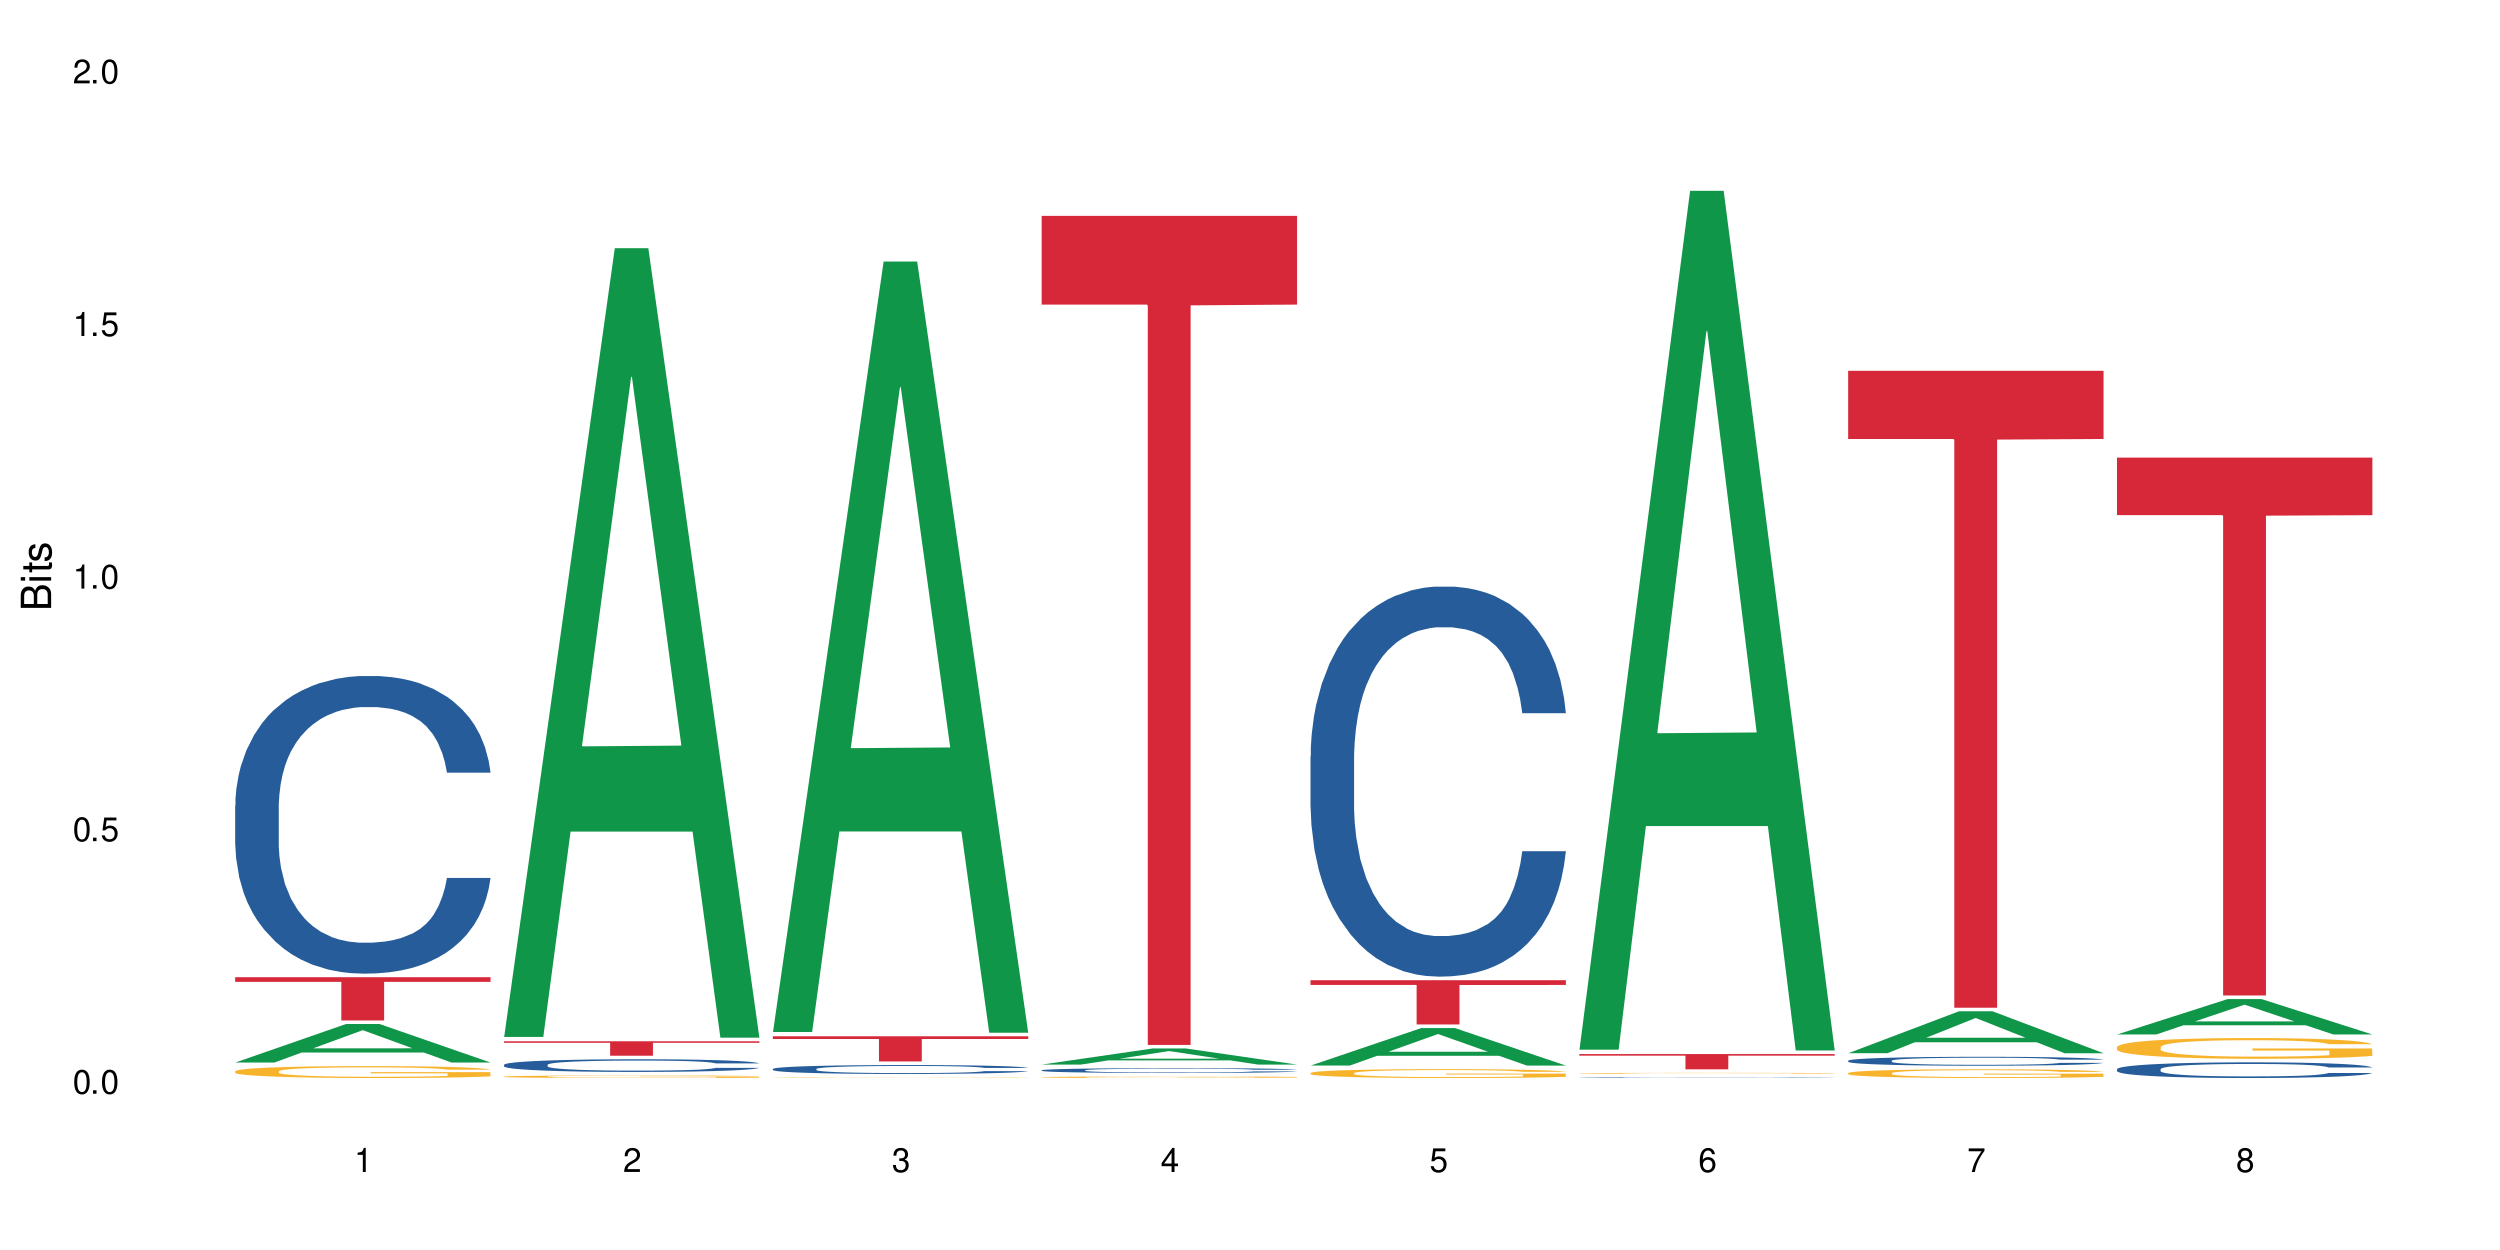<?xml version="1.0" encoding="UTF-8"?>
<svg xmlns="http://www.w3.org/2000/svg" xmlns:xlink="http://www.w3.org/1999/xlink" width="720" height="360" viewBox="0 0 720 360">
<defs>
<g>
<g id="glyph-0-0">
</g>
<g id="glyph-0-1">
<path d="M 2.641 -6.938 C 2 -6.938 1.422 -6.656 1.078 -6.172 C 0.641 -5.562 0.406 -4.641 0.406 -3.359 C 0.406 -1.016 1.188 0.219 2.641 0.219 C 4.078 0.219 4.859 -1.016 4.859 -3.297 C 4.859 -4.641 4.656 -5.547 4.203 -6.172 C 3.844 -6.656 3.281 -6.938 2.641 -6.938 Z M 2.641 -6.188 C 3.547 -6.188 4 -5.25 4 -3.375 C 4 -1.406 3.562 -0.484 2.625 -0.484 C 1.734 -0.484 1.281 -1.438 1.281 -3.344 C 1.281 -5.25 1.734 -6.188 2.641 -6.188 Z M 2.641 -6.188 "/>
</g>
<g id="glyph-0-2">
<path d="M 1.828 -1 L 0.828 -1 L 0.828 0 L 1.828 0 Z M 1.828 -1 "/>
</g>
<g id="glyph-0-3">
<path d="M 4.562 -6.797 L 1.062 -6.797 L 0.547 -3.094 L 1.328 -3.094 C 1.719 -3.562 2.047 -3.734 2.578 -3.734 C 3.484 -3.734 4.062 -3.109 4.062 -2.094 C 4.062 -1.125 3.484 -0.531 2.578 -0.531 C 1.828 -0.531 1.375 -0.906 1.188 -1.672 L 0.328 -1.672 C 0.453 -1.109 0.547 -0.844 0.75 -0.594 C 1.125 -0.078 1.828 0.219 2.594 0.219 C 3.969 0.219 4.922 -0.781 4.922 -2.219 C 4.922 -3.562 4.031 -4.484 2.719 -4.484 C 2.25 -4.484 1.859 -4.359 1.469 -4.062 L 1.734 -5.969 L 4.562 -5.969 Z M 4.562 -6.797 "/>
</g>
<g id="glyph-0-4">
<path d="M 2.484 -4.938 L 2.484 0 L 3.328 0 L 3.328 -6.938 L 2.766 -6.938 C 2.469 -5.875 2.281 -5.734 0.984 -5.562 L 0.984 -4.938 Z M 2.484 -4.938 "/>
</g>
<g id="glyph-0-5">
<path d="M 4.859 -0.828 L 1.281 -0.828 C 1.359 -1.406 1.672 -1.781 2.5 -2.281 L 3.469 -2.828 C 4.406 -3.344 4.906 -4.062 4.906 -4.906 C 4.906 -5.484 4.672 -6.031 4.266 -6.406 C 3.859 -6.766 3.375 -6.938 2.719 -6.938 C 1.859 -6.938 1.219 -6.625 0.844 -6.031 C 0.609 -5.672 0.5 -5.234 0.484 -4.531 L 1.328 -4.531 C 1.359 -5.016 1.406 -5.281 1.531 -5.516 C 1.75 -5.938 2.188 -6.203 2.703 -6.203 C 3.469 -6.203 4.031 -5.641 4.031 -4.891 C 4.031 -4.344 3.719 -3.859 3.125 -3.516 L 2.234 -3 C 0.812 -2.172 0.406 -1.531 0.328 -0.016 L 4.859 -0.016 Z M 4.859 -0.828 "/>
</g>
<g id="glyph-0-6">
<path d="M 2.125 -3.188 L 2.578 -3.188 C 3.5 -3.188 3.984 -2.766 3.984 -1.922 C 3.984 -1.062 3.469 -0.531 2.594 -0.531 C 1.656 -0.531 1.203 -1 1.156 -2.016 L 0.312 -2.016 C 0.344 -1.453 0.438 -1.094 0.609 -0.781 C 0.953 -0.109 1.625 0.219 2.547 0.219 C 3.953 0.219 4.859 -0.625 4.859 -1.938 C 4.859 -2.828 4.516 -3.297 3.703 -3.594 C 4.344 -3.844 4.656 -4.328 4.656 -5.031 C 4.656 -6.219 3.875 -6.938 2.578 -6.938 C 1.203 -6.938 0.484 -6.172 0.453 -4.703 L 1.297 -4.703 C 1.312 -5.125 1.344 -5.359 1.453 -5.578 C 1.641 -5.969 2.062 -6.203 2.594 -6.203 C 3.344 -6.203 3.797 -5.75 3.797 -5 C 3.797 -4.516 3.609 -4.219 3.25 -4.047 C 3.016 -3.953 2.703 -3.922 2.125 -3.906 Z M 2.125 -3.188 "/>
</g>
<g id="glyph-0-7">
<path d="M 3.141 -1.672 L 3.141 0 L 3.984 0 L 3.984 -1.672 L 4.984 -1.672 L 4.984 -2.438 L 3.984 -2.438 L 3.984 -6.938 L 3.359 -6.938 L 0.266 -2.578 L 0.266 -1.672 Z M 3.141 -2.438 L 1 -2.438 L 3.141 -5.5 Z M 3.141 -2.438 "/>
</g>
<g id="glyph-0-8">
<path d="M 4.781 -5.125 C 4.609 -6.266 3.891 -6.938 2.844 -6.938 C 2.094 -6.938 1.422 -6.578 1.031 -5.953 C 0.594 -5.266 0.406 -4.422 0.406 -3.172 C 0.406 -2 0.578 -1.25 0.984 -0.641 C 1.359 -0.078 1.953 0.219 2.703 0.219 C 3.984 0.219 4.922 -0.75 4.922 -2.094 C 4.922 -3.375 4.062 -4.281 2.844 -4.281 C 2.172 -4.281 1.641 -4.031 1.281 -3.516 C 1.281 -5.234 1.828 -6.188 2.797 -6.188 C 3.391 -6.188 3.797 -5.797 3.938 -5.125 Z M 2.734 -3.531 C 3.547 -3.531 4.062 -2.953 4.062 -2.031 C 4.062 -1.156 3.484 -0.531 2.703 -0.531 C 1.922 -0.531 1.328 -1.188 1.328 -2.078 C 1.328 -2.938 1.906 -3.531 2.734 -3.531 Z M 2.734 -3.531 "/>
</g>
<g id="glyph-0-9">
<path d="M 4.984 -6.797 L 0.438 -6.797 L 0.438 -5.969 L 4.109 -5.969 C 2.5 -3.656 1.828 -2.234 1.328 0 L 2.219 0 C 2.594 -2.172 3.453 -4.047 4.984 -6.094 Z M 4.984 -6.797 "/>
</g>
<g id="glyph-0-10">
<path d="M 3.75 -3.656 C 4.469 -4.094 4.688 -4.438 4.688 -5.078 C 4.688 -6.172 3.844 -6.938 2.641 -6.938 C 1.438 -6.938 0.594 -6.172 0.594 -5.094 C 0.594 -4.438 0.812 -4.094 1.516 -3.656 C 0.734 -3.266 0.359 -2.703 0.359 -1.922 C 0.359 -0.656 1.281 0.219 2.641 0.219 C 3.984 0.219 4.922 -0.656 4.922 -1.922 C 4.922 -2.703 4.531 -3.266 3.75 -3.656 Z M 2.641 -6.188 C 3.359 -6.188 3.812 -5.75 3.812 -5.062 C 3.812 -4.406 3.344 -3.984 2.641 -3.984 C 1.922 -3.984 1.453 -4.406 1.453 -5.078 C 1.453 -5.75 1.922 -6.188 2.641 -6.188 Z M 2.641 -3.266 C 3.484 -3.266 4.062 -2.719 4.062 -1.906 C 4.062 -1.078 3.484 -0.531 2.625 -0.531 C 1.797 -0.531 1.219 -1.094 1.219 -1.906 C 1.219 -2.719 1.781 -3.266 2.641 -3.266 Z M 2.641 -3.266 "/>
</g>
<g id="glyph-1-0">
</g>
<g id="glyph-1-1">
<path d="M 0 -0.953 L 0 -4.891 C 0 -5.719 -0.234 -6.344 -0.734 -6.797 C -1.188 -7.234 -1.812 -7.469 -2.5 -7.469 C -3.547 -7.469 -4.188 -7 -4.625 -5.875 C -4.984 -6.688 -5.625 -7.094 -6.531 -7.094 C -7.172 -7.094 -7.734 -6.859 -8.141 -6.391 C -8.562 -5.922 -8.75 -5.344 -8.75 -4.5 L -8.75 -0.953 Z M -4.984 -2.062 L -7.766 -2.062 L -7.766 -4.219 C -7.766 -4.844 -7.688 -5.203 -7.453 -5.5 C -7.219 -5.812 -6.859 -5.969 -6.375 -5.969 C -5.891 -5.969 -5.531 -5.812 -5.297 -5.5 C -5.062 -5.203 -4.984 -4.844 -4.984 -4.219 Z M -0.984 -2.062 L -4 -2.062 L -4 -4.781 C -4 -5.766 -3.438 -6.359 -2.484 -6.359 C -1.547 -6.359 -0.984 -5.766 -0.984 -4.781 Z M -0.984 -2.062 "/>
</g>
<g id="glyph-1-2">
<path d="M -6.281 -1.797 L -6.281 -0.797 L 0 -0.797 L 0 -1.797 Z M -8.75 -1.797 L -8.75 -0.797 L -7.484 -0.797 L -7.484 -1.797 Z M -8.75 -1.797 "/>
</g>
<g id="glyph-1-3">
<path d="M -6.281 -3.047 L -6.281 -2.016 L -8.016 -2.016 L -8.016 -1.016 L -6.281 -1.016 L -6.281 -0.172 L -5.469 -0.172 L -5.469 -1.016 L -0.719 -1.016 C -0.078 -1.016 0.281 -1.453 0.281 -2.234 C 0.281 -2.5 0.25 -2.719 0.188 -3.047 L -0.641 -3.047 C -0.609 -2.906 -0.594 -2.766 -0.594 -2.562 C -0.594 -2.141 -0.719 -2.016 -1.156 -2.016 L -5.469 -2.016 L -5.469 -3.047 Z M -6.281 -3.047 "/>
</g>
<g id="glyph-1-4">
<path d="M -4.531 -5.25 C -5.766 -5.25 -6.469 -4.422 -6.469 -2.969 C -6.469 -1.516 -5.719 -0.562 -4.547 -0.562 C -3.562 -0.562 -3.094 -1.062 -2.734 -2.562 L -2.516 -3.484 C -2.344 -4.188 -2.094 -4.469 -1.641 -4.469 C -1.047 -4.469 -0.641 -3.875 -0.641 -3 C -0.641 -2.453 -0.797 -2 -1.062 -1.75 C -1.25 -1.594 -1.422 -1.531 -1.875 -1.469 L -1.875 -0.406 C -0.422 -0.453 0.281 -1.266 0.281 -2.922 C 0.281 -4.5 -0.5 -5.516 -1.719 -5.516 C -2.656 -5.516 -3.172 -4.984 -3.469 -3.734 L -3.703 -2.766 C -3.891 -1.953 -4.156 -1.609 -4.594 -1.609 C -5.188 -1.609 -5.547 -2.125 -5.547 -2.938 C -5.547 -3.75 -5.203 -4.172 -4.531 -4.203 Z M -4.531 -5.25 "/>
</g>
</g>
</defs>
<rect x="-72" y="-36" width="864" height="432" fill="rgb(100%, 100%, 100%)" fill-opacity="1"/>
<path fill-rule="nonzero" fill="rgb(6.275%, 58.824%, 28.235%)" fill-opacity="1" d="M 67.73 306.008 L 67.809 305.996 L 99.637 294.918 L 109.301 294.918 L 141.281 306.016 L 130.047 306.016 L 122.031 303.121 L 86.906 303.121 L 79.047 306.008 L 67.73 306.008 L 90.285 301.922 L 118.809 301.91 L 104.586 296.73 L 104.43 296.719 L 104.27 296.75 L 90.207 301.91 L 90.285 301.922 Z M 67.73 306.008 "/>
<path fill-rule="nonzero" fill="rgb(14.51%, 36.078%, 60%)" fill-opacity="1" d="M 67.73 232.004 L 67.82 231.926 L 67.82 230.043 L 68.09 227.066 L 68.719 223.309 L 69.344 220.723 L 70.961 216.102 L 73.203 211.637 L 75.535 208.188 L 77.238 206.152 L 78.766 204.586 L 82.262 201.688 L 84.504 200.199 L 86.926 198.867 L 89.887 197.535 L 92.039 196.75 L 96.883 195.496 L 100.469 194.949 L 103.25 194.715 L 109.262 194.715 L 112.848 195.027 L 115.449 195.418 L 118.32 196.047 L 120.742 196.75 L 124.957 198.473 L 128.727 200.668 L 130.43 201.922 L 133.121 204.352 L 135.184 206.699 L 136.617 208.738 L 138.234 211.637 L 139.668 215.16 L 140.746 219.156 L 141.281 222.523 L 128.727 222.523 L 128.098 219.391 L 127.379 216.961 L 126.035 213.75 L 124.688 211.477 L 122.805 209.207 L 121.102 207.719 L 118.77 206.23 L 116.707 205.289 L 114.555 204.586 L 112.488 204.113 L 108.543 203.645 L 103.969 203.645 L 102.266 203.801 L 98.766 204.43 L 96.883 204.977 L 94.191 206.074 L 92.309 207.09 L 90.066 208.66 L 88.539 209.988 L 86.656 212.027 L 85.312 213.828 L 83.785 216.414 L 82.891 218.371 L 82.082 220.566 L 81.363 223.152 L 80.828 225.891 L 80.469 228.789 L 80.289 231.609 L 80.289 243.754 L 80.469 246.574 L 80.918 249.863 L 82.082 254.641 L 83.785 258.793 L 85.762 262.086 L 87.645 264.434 L 88.719 265.531 L 90.156 266.785 L 92.398 268.352 L 95.629 269.918 L 97.512 270.543 L 100.383 271.172 L 103.34 271.484 L 107.289 271.484 L 110.785 271.172 L 113.117 270.781 L 115.539 270.152 L 118.859 268.82 L 120.922 267.566 L 122.715 266.078 L 124.062 264.59 L 124.957 263.336 L 126.305 260.91 L 127.379 258.246 L 128.188 255.504 L 128.727 252.84 L 141.281 252.84 L 140.746 255.973 L 139.938 259.027 L 139.129 261.301 L 137.875 264.043 L 136.441 266.473 L 134.375 269.211 L 132.672 271.016 L 130.43 272.973 L 128.367 274.461 L 126.125 275.793 L 122.805 277.359 L 120.652 278.145 L 118.32 278.848 L 115.539 279.477 L 112.043 280.023 L 108.273 280.336 L 104.777 280.414 L 101.008 280.258 L 98.227 279.945 L 94.551 279.238 L 89.977 277.828 L 86.656 276.34 L 84.055 274.852 L 81.812 273.285 L 79.301 271.172 L 76.074 267.723 L 74.098 265.062 L 72.754 262.867 L 71.23 259.812 L 70.152 257.07 L 68.898 252.684 L 68 247.121 L 67.73 242.812 Z M 67.73 232.004 "/>
<path fill-rule="nonzero" fill="rgb(96.863%, 70.196%, 16.863%)" fill-opacity="1" d="M 67.73 308.512 L 67.82 308.508 L 67.82 308.445 L 68.18 308.305 L 69.078 308.109 L 70.242 307.949 L 71.5 307.824 L 72.305 307.758 L 73.652 307.664 L 74.816 307.598 L 77.777 307.457 L 81.543 307.324 L 83.609 307.27 L 85.941 307.215 L 89.258 307.156 L 90.785 307.133 L 95.449 307.082 L 100.738 307.051 L 106.57 307.043 L 109.262 307.047 L 112.938 307.059 L 117.961 307.094 L 120.832 307.125 L 123.074 307.156 L 125.406 307.195 L 128.277 307.258 L 130.969 307.332 L 133.121 307.41 L 135.273 307.504 L 137.066 307.602 L 138.594 307.711 L 139.938 307.844 L 140.746 307.953 L 141.281 308.062 L 128.816 308.062 L 128.098 307.953 L 127.289 307.871 L 125.945 307.766 L 124.598 307.691 L 123.254 307.633 L 120.742 307.551 L 118.59 307.5 L 115.898 307.457 L 113.297 307.43 L 110.336 307.41 L 108.543 307.402 L 103.789 307.402 L 99.484 307.426 L 96.973 307.449 L 95.18 307.477 L 92.668 307.523 L 91.141 307.559 L 90.246 307.586 L 87.555 307.68 L 85.762 307.77 L 84.773 307.828 L 83.52 307.922 L 82.621 308.008 L 81.633 308.133 L 81.098 308.227 L 80.379 308.438 L 80.289 309.004 L 80.559 309.121 L 81.098 309.25 L 81.812 309.363 L 82.891 309.48 L 83.965 309.57 L 85.852 309.695 L 87.465 309.773 L 88.719 309.828 L 91.141 309.914 L 92.129 309.941 L 94.461 309.996 L 96.883 310.043 L 99.844 310.078 L 102.086 310.098 L 105.672 310.113 L 110.246 310.113 L 115.629 310.094 L 119.039 310.07 L 121.371 310.043 L 122.895 310.023 L 124.777 309.988 L 126.125 309.957 L 127.379 309.922 L 128.906 309.871 L 128.906 309.121 L 106.75 309.117 L 106.75 308.766 L 141.195 308.766 L 141.281 309.988 L 139.398 310.074 L 137.066 310.152 L 134.824 310.215 L 132.492 310.27 L 129.176 310.328 L 126.484 310.367 L 122.355 310.41 L 118.59 310.438 L 114.645 310.457 L 111.145 310.469 L 107.02 310.469 L 103.34 310.465 L 99.395 310.445 L 96.254 310.422 L 93.383 310.391 L 90.516 310.348 L 86.926 310.281 L 84.594 310.23 L 82.172 310.164 L 79.75 310.086 L 77.598 310 L 76.164 309.934 L 74.727 309.859 L 73.203 309.766 L 71.766 309.66 L 70.691 309.562 L 69.703 309.453 L 68.988 309.352 L 68.27 309.207 L 67.91 309.098 L 67.73 309 Z M 67.73 308.512 "/>
<path fill-rule="nonzero" fill="rgb(83.922%, 15.686%, 22.353%)" fill-opacity="1" d="M 67.73 281.441 L 141.281 281.441 L 141.281 282.773 L 110.629 282.785 L 110.629 293.891 L 98.297 293.891 L 98.297 282.797 L 98.117 282.773 L 67.73 282.773 Z M 67.73 281.441 "/>
<path fill-rule="nonzero" fill="rgb(6.275%, 58.824%, 28.235%)" fill-opacity="1" d="M 145.156 298.637 L 145.234 298.426 L 177.059 71.484 L 186.723 71.484 L 218.707 298.852 L 207.469 298.852 L 199.453 239.5 L 164.328 239.5 L 156.469 298.637 L 145.156 298.637 L 167.707 214.949 L 196.23 214.734 L 182.008 108.633 L 181.852 108.418 L 181.695 109.059 L 167.629 214.734 L 167.707 214.949 Z M 145.156 298.637 "/>
<path fill-rule="nonzero" fill="rgb(14.51%, 36.078%, 60%)" fill-opacity="1" d="M 145.156 306.656 L 145.242 306.652 L 145.242 306.574 L 145.512 306.445 L 146.141 306.285 L 146.77 306.176 L 148.383 305.98 L 150.625 305.789 L 152.957 305.645 L 154.664 305.559 L 156.188 305.488 L 159.684 305.367 L 161.93 305.305 L 164.352 305.246 L 167.309 305.191 L 169.461 305.156 L 174.305 305.105 L 177.895 305.082 L 180.676 305.07 L 186.684 305.07 L 190.273 305.082 L 192.875 305.102 L 195.742 305.129 L 198.164 305.156 L 202.383 305.23 L 206.148 305.324 L 207.852 305.375 L 210.543 305.48 L 212.605 305.582 L 214.043 305.668 L 215.656 305.789 L 217.094 305.941 L 218.168 306.109 L 218.707 306.254 L 206.148 306.254 L 205.52 306.121 L 204.805 306.016 L 203.457 305.879 L 202.113 305.785 L 200.23 305.688 L 198.523 305.625 L 196.191 305.559 L 194.129 305.52 L 191.977 305.488 L 189.914 305.469 L 185.969 305.449 L 181.391 305.449 L 179.688 305.457 L 176.191 305.484 L 174.305 305.508 L 171.613 305.555 L 169.73 305.598 L 167.488 305.664 L 165.965 305.719 L 164.082 305.809 L 162.734 305.883 L 161.211 305.992 L 160.312 306.078 L 159.508 306.168 L 158.789 306.281 L 158.25 306.395 L 157.891 306.52 L 157.711 306.641 L 157.711 307.156 L 157.891 307.277 L 158.34 307.418 L 159.508 307.621 L 161.211 307.797 L 163.184 307.938 L 165.066 308.035 L 166.145 308.082 L 167.578 308.137 L 169.82 308.203 L 173.051 308.27 L 174.934 308.297 L 177.805 308.324 L 180.766 308.336 L 184.711 308.336 L 188.211 308.324 L 190.543 308.305 L 192.965 308.277 L 196.281 308.223 L 198.344 308.168 L 200.141 308.105 L 201.484 308.043 L 202.383 307.988 L 203.727 307.887 L 204.805 307.773 L 205.609 307.656 L 206.148 307.543 L 218.707 307.543 L 218.168 307.676 L 217.359 307.805 L 216.555 307.902 L 215.297 308.02 L 213.863 308.121 L 211.801 308.238 L 210.094 308.316 L 207.852 308.398 L 205.789 308.461 L 203.547 308.52 L 200.23 308.586 L 198.074 308.617 L 195.742 308.648 L 192.965 308.676 L 189.465 308.699 L 185.699 308.711 L 182.199 308.715 L 178.434 308.707 L 175.652 308.695 L 171.973 308.664 L 167.398 308.605 L 164.082 308.543 L 161.48 308.48 L 159.238 308.414 L 156.727 308.324 L 153.496 308.176 L 151.523 308.062 L 150.176 307.969 L 148.652 307.84 L 147.574 307.723 L 146.32 307.535 L 145.422 307.301 L 145.156 307.117 Z M 145.156 306.656 "/>
<path fill-rule="nonzero" fill="rgb(96.863%, 70.196%, 16.863%)" fill-opacity="1" d="M 145.156 310.055 L 145.242 310.055 L 145.242 310.039 L 145.602 310.008 L 146.5 309.969 L 147.664 309.934 L 148.922 309.906 L 149.73 309.895 L 151.074 309.875 L 152.242 309.859 L 155.199 309.828 L 158.969 309.801 L 161.031 309.789 L 163.363 309.777 L 166.684 309.766 L 168.207 309.762 L 172.871 309.75 L 178.164 309.742 L 186.684 309.742 L 190.363 309.746 L 195.387 309.754 L 198.254 309.758 L 200.496 309.766 L 202.828 309.773 L 205.699 309.789 L 208.391 309.805 L 210.543 309.82 L 212.695 309.84 L 214.492 309.859 L 216.016 309.883 L 217.359 309.91 L 218.168 309.934 L 218.707 309.957 L 206.238 309.957 L 205.52 309.934 L 204.715 309.918 L 203.367 309.895 L 202.023 309.879 L 200.676 309.867 L 198.164 309.848 L 196.012 309.84 L 193.32 309.828 L 190.723 309.824 L 187.762 309.82 L 185.969 309.816 L 181.211 309.816 L 176.906 309.824 L 174.395 309.828 L 172.602 309.832 L 170.09 309.844 L 168.566 309.852 L 167.668 309.855 L 164.977 309.879 L 163.184 309.895 L 162.195 309.91 L 160.941 309.93 L 160.043 309.945 L 159.059 309.973 L 158.52 309.992 L 157.801 310.039 L 157.711 310.156 L 157.98 310.184 L 158.52 310.211 L 159.238 310.234 L 160.312 310.262 L 161.391 310.277 L 163.273 310.305 L 164.887 310.324 L 166.145 310.332 L 168.566 310.352 L 169.551 310.359 L 171.883 310.371 L 174.305 310.379 L 177.266 310.387 L 179.508 310.391 L 183.098 310.395 L 187.672 310.395 L 193.055 310.391 L 196.461 310.387 L 198.793 310.379 L 200.32 310.375 L 202.203 310.367 L 203.547 310.359 L 204.805 310.355 L 206.328 310.344 L 206.328 310.184 L 184.172 310.184 L 184.172 310.109 L 218.617 310.109 L 218.707 310.367 L 216.824 310.387 L 214.492 310.402 L 212.25 310.418 L 209.918 310.426 L 206.598 310.441 L 203.906 310.449 L 199.781 310.457 L 196.012 310.465 L 192.066 310.469 L 180.766 310.469 L 176.816 310.465 L 173.68 310.461 L 167.938 310.445 L 164.352 310.43 L 162.016 310.418 L 159.594 310.406 L 157.172 310.387 L 155.02 310.371 L 152.152 310.34 L 150.625 310.32 L 149.191 310.297 L 148.113 310.277 L 147.129 310.254 L 146.41 310.23 L 145.691 310.203 L 145.332 310.18 L 145.156 310.156 Z M 145.156 310.055 "/>
<path fill-rule="nonzero" fill="rgb(83.922%, 15.686%, 22.353%)" fill-opacity="1" d="M 145.156 299.879 L 218.707 299.879 L 218.707 300.324 L 188.051 300.328 L 188.051 304.043 L 175.719 304.043 L 175.719 300.332 L 175.539 300.324 L 145.156 300.324 Z M 145.156 299.879 "/>
<path fill-rule="nonzero" fill="rgb(6.275%, 58.824%, 28.235%)" fill-opacity="1" d="M 222.578 297.219 L 222.656 297.012 L 254.48 75.324 L 264.148 75.324 L 296.129 297.426 L 284.895 297.426 L 276.879 239.453 L 241.75 239.453 L 233.895 297.219 L 222.578 297.219 L 245.129 215.469 L 273.656 215.262 L 259.434 111.613 L 259.273 111.406 L 259.117 112.031 L 245.051 215.262 L 245.129 215.469 Z M 222.578 297.219 "/>
<path fill-rule="nonzero" fill="rgb(14.51%, 36.078%, 60%)" fill-opacity="1" d="M 222.578 307.852 L 222.668 307.852 L 222.668 307.793 L 222.938 307.707 L 223.562 307.594 L 224.191 307.516 L 225.809 307.379 L 228.051 307.242 L 230.383 307.141 L 232.086 307.078 L 233.609 307.031 L 237.109 306.945 L 239.352 306.902 L 241.773 306.859 L 244.734 306.82 L 246.887 306.797 L 251.73 306.762 L 255.316 306.742 L 258.098 306.738 L 264.109 306.738 L 267.695 306.746 L 270.297 306.758 L 273.168 306.777 L 275.59 306.797 L 279.805 306.848 L 283.57 306.914 L 285.277 306.953 L 287.969 307.023 L 290.031 307.094 L 291.465 307.156 L 293.082 307.242 L 294.516 307.348 L 295.59 307.469 L 296.129 307.57 L 283.57 307.57 L 282.945 307.477 L 282.227 307.402 L 280.883 307.309 L 279.535 307.238 L 277.652 307.172 L 275.949 307.125 L 273.617 307.082 L 271.551 307.055 L 269.398 307.031 L 267.336 307.02 L 263.391 307.004 L 258.816 307.004 L 257.109 307.008 L 253.613 307.027 L 251.73 307.043 L 249.039 307.078 L 247.156 307.105 L 244.914 307.152 L 243.387 307.195 L 241.504 307.254 L 240.16 307.309 L 238.633 307.387 L 237.738 307.445 L 236.93 307.512 L 236.211 307.59 L 235.672 307.672 L 235.316 307.758 L 235.137 307.84 L 235.137 308.207 L 235.316 308.289 L 235.762 308.387 L 236.93 308.531 L 238.633 308.656 L 240.605 308.754 L 242.492 308.824 L 243.566 308.859 L 245.004 308.895 L 247.246 308.941 L 250.473 308.988 L 252.355 309.008 L 255.227 309.027 L 258.188 309.035 L 262.133 309.035 L 265.633 309.027 L 267.965 309.016 L 270.387 308.996 L 273.707 308.957 L 275.77 308.918 L 277.562 308.875 L 278.906 308.828 L 279.805 308.793 L 281.148 308.719 L 282.227 308.641 L 283.035 308.559 L 283.57 308.477 L 296.129 308.477 L 295.59 308.57 L 294.785 308.664 L 293.977 308.73 L 292.723 308.812 L 291.285 308.887 L 289.223 308.969 L 287.52 309.023 L 285.277 309.082 L 283.215 309.125 L 280.973 309.164 L 277.652 309.211 L 275.5 309.234 L 273.168 309.258 L 270.387 309.273 L 266.887 309.293 L 263.121 309.301 L 259.621 309.305 L 255.855 309.297 L 253.074 309.289 L 249.398 309.27 L 244.824 309.227 L 241.504 309.18 L 238.902 309.137 L 236.66 309.09 L 234.148 309.027 L 230.918 308.922 L 228.945 308.844 L 227.602 308.777 L 226.074 308.688 L 225 308.605 L 223.742 308.473 L 222.848 308.305 L 222.578 308.176 Z M 222.578 307.852 "/>
<path fill-rule="nonzero" fill="rgb(96.863%, 70.196%, 16.863%)" fill-opacity="1" d="M 222.578 310.391 L 222.668 310.391 L 222.668 310.387 L 223.027 310.383 L 223.922 310.375 L 225.09 310.367 L 226.344 310.363 L 227.152 310.359 L 228.496 310.355 L 229.664 310.352 L 232.625 310.348 L 236.391 310.34 L 238.453 310.34 L 240.785 310.336 L 244.105 310.336 L 245.629 310.332 L 255.586 310.332 L 261.418 310.328 L 264.109 310.328 L 267.785 310.332 L 275.68 310.332 L 277.922 310.336 L 280.254 310.336 L 283.125 310.34 L 285.816 310.34 L 290.121 310.348 L 291.914 310.352 L 293.438 310.355 L 294.785 310.363 L 295.59 310.367 L 296.129 310.371 L 283.66 310.371 L 282.945 310.367 L 282.137 310.363 L 280.793 310.359 L 279.445 310.355 L 278.102 310.355 L 275.59 310.352 L 273.438 310.348 L 270.746 310.348 L 268.145 310.344 L 254.332 310.344 L 251.82 310.348 L 247.512 310.348 L 245.988 310.352 L 245.094 310.352 L 242.402 310.355 L 240.605 310.359 L 239.621 310.363 L 238.363 310.367 L 237.469 310.371 L 236.48 310.375 L 235.941 310.379 L 235.227 310.387 L 235.137 310.41 L 235.406 310.414 L 235.941 310.422 L 236.66 310.426 L 237.738 310.43 L 238.812 310.434 L 240.695 310.438 L 242.312 310.441 L 243.566 310.445 L 245.988 310.449 L 249.309 310.449 L 251.73 310.453 L 256.934 310.453 L 260.52 310.457 L 265.094 310.457 L 270.477 310.453 L 277.742 310.453 L 279.625 310.449 L 282.227 310.449 L 283.75 310.445 L 283.75 310.414 L 261.598 310.414 L 261.598 310.398 L 296.039 310.398 L 296.129 310.449 L 294.246 310.453 L 291.914 310.457 L 289.672 310.461 L 287.34 310.461 L 284.02 310.465 L 281.328 310.465 L 277.203 310.469 L 248.23 310.469 L 245.359 310.465 L 241.773 310.461 L 239.441 310.461 L 234.598 310.453 L 232.445 310.449 L 231.008 310.449 L 229.574 310.445 L 228.051 310.441 L 226.613 310.438 L 225.539 310.434 L 224.551 310.43 L 223.832 310.426 L 223.117 310.418 L 222.758 310.414 L 222.578 310.41 Z M 222.578 310.391 "/>
<path fill-rule="nonzero" fill="rgb(83.922%, 15.686%, 22.353%)" fill-opacity="1" d="M 222.578 298.453 L 296.129 298.453 L 296.129 299.23 L 265.477 299.238 L 265.477 305.711 L 253.141 305.711 L 253.141 299.242 L 252.965 299.23 L 222.578 299.23 Z M 222.578 298.453 "/>
<path fill-rule="nonzero" fill="rgb(6.275%, 58.824%, 28.235%)" fill-opacity="1" d="M 300 306.598 L 300.078 306.594 L 331.906 301.965 L 341.57 301.965 L 373.555 306.602 L 362.316 306.602 L 354.301 305.391 L 319.176 305.391 L 311.316 306.598 L 300 306.598 L 322.555 304.891 L 351.078 304.887 L 336.855 302.723 L 336.699 302.719 L 336.543 302.73 L 322.477 304.887 L 322.555 304.891 Z M 300 306.598 "/>
<path fill-rule="nonzero" fill="rgb(14.51%, 36.078%, 60%)" fill-opacity="1" d="M 300 308.234 L 300.09 308.23 L 300.09 308.199 L 300.359 308.152 L 300.988 308.094 L 301.617 308.051 L 303.23 307.977 L 305.473 307.902 L 307.805 307.848 L 309.508 307.812 L 311.035 307.789 L 314.531 307.742 L 316.773 307.719 L 319.195 307.695 L 322.156 307.676 L 324.309 307.66 L 329.152 307.641 L 332.742 307.633 L 335.52 307.629 L 341.531 307.629 L 345.117 307.633 L 347.719 307.641 L 350.59 307.652 L 353.012 307.66 L 357.227 307.691 L 360.996 307.727 L 362.699 307.746 L 365.391 307.785 L 367.453 307.824 L 368.891 307.855 L 370.504 307.902 L 371.938 307.961 L 373.016 308.023 L 373.555 308.078 L 360.996 308.078 L 360.367 308.027 L 359.648 307.988 L 358.305 307.938 L 356.961 307.902 L 355.074 307.863 L 353.371 307.84 L 351.039 307.816 L 348.977 307.801 L 346.824 307.789 L 344.762 307.781 L 340.812 307.773 L 336.238 307.773 L 334.535 307.777 L 331.035 307.785 L 329.152 307.797 L 326.461 307.812 L 324.578 307.828 L 322.336 307.855 L 320.812 307.875 L 318.926 307.91 L 317.582 307.938 L 316.059 307.98 L 315.16 308.012 L 314.352 308.047 L 313.637 308.09 L 313.098 308.133 L 312.738 308.18 L 312.559 308.227 L 312.559 308.422 L 312.738 308.469 L 313.188 308.523 L 314.352 308.598 L 316.059 308.668 L 318.031 308.719 L 319.914 308.758 L 320.992 308.777 L 322.426 308.797 L 324.668 308.82 L 327.898 308.848 L 329.781 308.855 L 332.652 308.867 L 335.609 308.871 L 339.559 308.871 L 343.055 308.867 L 345.387 308.859 L 347.809 308.852 L 351.129 308.828 L 353.191 308.809 L 354.984 308.785 L 356.332 308.762 L 357.227 308.742 L 358.574 308.699 L 359.648 308.656 L 360.457 308.613 L 360.996 308.57 L 373.555 308.57 L 373.016 308.621 L 372.207 308.672 L 371.402 308.707 L 370.145 308.75 L 368.711 308.789 L 366.645 308.836 L 364.941 308.863 L 362.699 308.895 L 360.637 308.922 L 358.395 308.941 L 355.074 308.969 L 352.922 308.98 L 350.59 308.992 L 347.809 309 L 344.312 309.012 L 340.543 309.016 L 333.277 309.016 L 330.5 309.008 L 326.82 308.996 L 322.246 308.977 L 318.926 308.949 L 316.324 308.926 L 314.082 308.902 L 311.57 308.867 L 308.344 308.812 L 306.371 308.77 L 305.023 308.734 L 303.5 308.684 L 302.422 308.641 L 301.168 308.566 L 300.27 308.477 L 300 308.406 Z M 300 308.234 "/>
<path fill-rule="nonzero" fill="rgb(96.863%, 70.196%, 16.863%)" fill-opacity="1" d="M 300 310.227 L 300.09 310.227 L 300.09 310.219 L 300.449 310.199 L 301.348 310.176 L 302.512 310.156 L 303.77 310.141 L 304.574 310.133 L 305.922 310.121 L 307.086 310.113 L 310.047 310.094 L 313.816 310.078 L 315.879 310.07 L 318.211 310.062 L 321.527 310.059 L 323.055 310.055 L 327.719 310.047 L 333.012 310.043 L 341.531 310.043 L 345.207 310.047 L 350.23 310.051 L 353.102 310.055 L 355.344 310.059 L 357.676 310.062 L 360.547 310.07 L 363.238 310.078 L 367.543 310.102 L 369.336 310.113 L 370.863 310.125 L 372.207 310.145 L 373.016 310.156 L 373.555 310.172 L 361.086 310.172 L 360.367 310.156 L 359.559 310.145 L 358.215 310.133 L 356.871 310.125 L 355.523 310.117 L 353.012 310.105 L 350.859 310.102 L 348.168 310.094 L 345.566 310.09 L 342.609 310.09 L 340.812 310.086 L 336.059 310.086 L 331.754 310.09 L 329.242 310.094 L 327.449 310.098 L 324.938 310.102 L 323.414 310.105 L 322.516 310.109 L 319.824 310.121 L 318.031 310.133 L 317.043 310.141 L 315.789 310.152 L 314.891 310.164 L 313.902 310.18 L 313.367 310.191 L 312.648 310.219 L 312.559 310.289 L 312.828 310.301 L 313.367 310.316 L 314.082 310.332 L 315.16 310.348 L 316.234 310.359 L 318.121 310.375 L 319.734 310.383 L 320.992 310.391 L 323.414 310.402 L 324.398 310.402 L 326.73 310.41 L 329.152 310.418 L 332.113 310.422 L 334.355 310.422 L 337.941 310.426 L 342.52 310.426 L 347.898 310.422 L 351.309 310.422 L 353.641 310.418 L 355.164 310.414 L 357.047 310.41 L 358.395 310.406 L 359.648 310.402 L 361.176 310.395 L 361.176 310.301 L 339.02 310.301 L 339.02 310.258 L 373.465 310.258 L 373.555 310.41 L 371.668 310.422 L 369.336 310.43 L 367.094 310.438 L 364.762 310.445 L 361.445 310.453 L 358.754 310.457 L 354.629 310.461 L 350.859 310.465 L 346.914 310.469 L 331.664 310.469 L 328.523 310.465 L 325.656 310.461 L 322.785 310.453 L 319.195 310.445 L 316.863 310.441 L 314.441 310.434 L 312.02 310.422 L 309.867 310.41 L 308.434 310.402 L 306.996 310.395 L 305.473 310.383 L 304.039 310.367 L 302.961 310.355 L 301.973 310.344 L 301.258 310.332 L 300.539 310.312 L 300.18 310.301 L 300 310.285 Z M 300 310.227 "/>
<path fill-rule="nonzero" fill="rgb(83.922%, 15.686%, 22.353%)" fill-opacity="1" d="M 300 62.164 L 373.555 62.164 L 373.555 87.723 L 342.898 87.945 L 342.898 300.938 L 330.566 300.938 L 330.566 88.172 L 330.387 87.723 L 300 87.723 Z M 300 62.164 "/>
<path fill-rule="nonzero" fill="rgb(6.275%, 58.824%, 28.235%)" fill-opacity="1" d="M 377.426 306.883 L 377.504 306.875 L 409.328 296.078 L 418.992 296.078 L 450.977 306.895 L 439.738 306.895 L 431.723 304.07 L 396.598 304.07 L 388.738 306.883 L 377.426 306.883 L 399.977 302.902 L 428.504 302.891 L 414.277 297.844 L 414.121 297.836 L 413.965 297.863 L 399.898 302.891 L 399.977 302.902 Z M 377.426 306.883 "/>
<path fill-rule="nonzero" fill="rgb(14.51%, 36.078%, 60%)" fill-opacity="1" d="M 377.426 217.832 L 377.516 217.73 L 377.516 215.266 L 377.781 211.363 L 378.41 206.438 L 379.039 203.047 L 380.652 196.992 L 382.895 191.141 L 385.227 186.621 L 386.934 183.953 L 388.457 181.898 L 391.957 178.102 L 394.199 176.148 L 396.621 174.406 L 399.578 172.66 L 401.734 171.633 L 406.574 169.988 L 410.164 169.27 L 412.945 168.965 L 418.953 168.965 L 422.543 169.375 L 425.145 169.887 L 428.016 170.707 L 430.438 171.633 L 434.652 173.891 L 438.418 176.766 L 440.125 178.41 L 442.812 181.59 L 444.879 184.672 L 446.312 187.34 L 447.926 191.141 L 449.363 195.758 L 450.438 200.996 L 450.977 205.41 L 438.418 205.41 L 437.789 201.305 L 437.074 198.121 L 435.727 193.91 L 434.383 190.934 L 432.5 187.957 L 430.793 186.004 L 428.461 184.055 L 426.398 182.824 L 424.246 181.898 L 422.184 181.285 L 418.238 180.668 L 413.664 180.668 L 411.957 180.871 L 408.461 181.695 L 406.574 182.414 L 403.887 183.852 L 402 185.184 L 399.758 187.238 L 398.234 188.984 L 396.352 191.652 L 395.004 194.016 L 393.48 197.402 L 392.582 199.969 L 391.777 202.844 L 391.059 206.23 L 390.52 209.824 L 390.16 213.621 L 389.98 217.32 L 389.98 233.23 L 390.16 236.93 L 390.609 241.238 L 391.777 247.504 L 393.48 252.945 L 395.453 257.254 L 397.336 260.336 L 398.414 261.773 L 399.848 263.414 L 402.09 265.469 L 405.32 267.523 L 407.203 268.344 L 410.074 269.164 L 413.035 269.574 L 416.98 269.574 L 420.48 269.164 L 422.812 268.652 L 425.234 267.828 L 428.551 266.086 L 430.613 264.441 L 432.41 262.492 L 433.754 260.539 L 434.652 258.898 L 435.996 255.715 L 437.074 252.227 L 437.879 248.633 L 438.418 245.141 L 450.977 245.141 L 450.438 249.246 L 449.633 253.25 L 448.824 256.23 L 447.566 259.82 L 446.133 263.004 L 444.07 266.598 L 442.367 268.961 L 440.125 271.527 L 438.059 273.477 L 435.816 275.223 L 432.5 277.273 L 430.348 278.301 L 428.016 279.227 L 425.234 280.047 L 421.734 280.766 L 417.969 281.176 L 414.469 281.277 L 410.703 281.074 L 407.922 280.664 L 404.242 279.738 L 399.668 277.891 L 396.352 275.941 L 393.75 273.988 L 391.508 271.938 L 388.996 269.164 L 385.766 264.648 L 383.793 261.156 L 382.449 258.281 L 380.922 254.277 L 379.848 250.684 L 378.59 244.938 L 377.695 237.645 L 377.426 232 Z M 377.426 217.832 "/>
<path fill-rule="nonzero" fill="rgb(96.863%, 70.196%, 16.863%)" fill-opacity="1" d="M 377.426 309.012 L 377.516 309.008 L 377.516 308.965 L 377.871 308.859 L 378.77 308.715 L 379.938 308.594 L 381.191 308.5 L 382 308.453 L 383.344 308.383 L 384.512 308.332 L 387.469 308.227 L 391.238 308.129 L 393.301 308.086 L 395.633 308.047 L 398.953 308.004 L 400.477 307.988 L 405.141 307.949 L 410.434 307.926 L 416.262 307.918 L 418.953 307.922 L 422.633 307.93 L 427.656 307.957 L 430.527 307.98 L 432.77 308.004 L 435.102 308.035 L 437.969 308.082 L 440.66 308.137 L 442.812 308.191 L 444.969 308.262 L 446.762 308.336 L 448.285 308.418 L 449.633 308.516 L 450.438 308.598 L 450.977 308.68 L 438.508 308.68 L 437.789 308.598 L 436.984 308.535 L 435.637 308.457 L 434.293 308.402 L 432.949 308.359 L 430.438 308.297 L 428.281 308.258 L 425.594 308.227 L 422.992 308.207 L 420.031 308.191 L 418.238 308.188 L 413.484 308.188 L 409.176 308.203 L 406.664 308.223 L 404.871 308.242 L 402.359 308.277 L 400.836 308.305 L 399.938 308.324 L 397.246 308.395 L 395.453 308.461 L 394.469 308.504 L 393.211 308.574 L 392.312 308.637 L 391.328 308.73 L 390.789 308.801 L 390.07 308.957 L 389.98 309.379 L 390.25 309.465 L 390.789 309.562 L 391.508 309.645 L 392.582 309.734 L 393.66 309.801 L 395.543 309.891 L 397.156 309.953 L 398.414 309.992 L 400.836 310.055 L 401.82 310.078 L 404.156 310.117 L 406.574 310.152 L 409.535 310.18 L 411.777 310.191 L 415.367 310.203 L 419.941 310.203 L 425.324 310.191 L 428.73 310.172 L 431.062 310.152 L 432.59 310.137 L 434.473 310.113 L 435.816 310.09 L 437.074 310.062 L 438.598 310.023 L 438.598 309.465 L 416.441 309.465 L 416.441 309.203 L 450.887 309.199 L 450.977 310.113 L 449.094 310.176 L 446.762 310.234 L 444.52 310.281 L 442.188 310.32 L 438.867 310.367 L 436.176 310.395 L 432.051 310.426 L 428.281 310.445 L 424.336 310.461 L 420.84 310.469 L 416.711 310.469 L 413.035 310.465 L 409.086 310.453 L 405.949 310.434 L 403.078 310.41 L 400.207 310.379 L 396.621 310.332 L 394.289 310.289 L 391.867 310.242 L 389.445 310.184 L 387.293 310.121 L 385.855 310.07 L 384.422 310.016 L 382.895 309.945 L 381.461 309.867 L 380.383 309.793 L 379.398 309.715 L 378.68 309.637 L 377.961 309.531 L 377.605 309.449 L 377.426 309.375 Z M 377.426 309.012 "/>
<path fill-rule="nonzero" fill="rgb(83.922%, 15.686%, 22.353%)" fill-opacity="1" d="M 377.426 282.305 L 450.977 282.305 L 450.977 283.668 L 420.324 283.684 L 420.324 295.051 L 407.988 295.051 L 407.988 283.695 L 407.809 283.668 L 377.426 283.668 Z M 377.426 282.305 "/>
<path fill-rule="nonzero" fill="rgb(6.275%, 58.824%, 28.235%)" fill-opacity="1" d="M 454.848 302.305 L 454.926 302.07 L 486.75 54.949 L 496.418 54.949 L 528.398 302.535 L 517.164 302.535 L 509.148 237.91 L 474.023 237.91 L 466.164 302.305 L 454.848 302.305 L 477.402 211.172 L 505.926 210.941 L 491.703 95.402 L 491.547 95.168 L 491.387 95.867 L 477.32 210.941 L 477.402 211.172 Z M 454.848 302.305 "/>
<path fill-rule="nonzero" fill="rgb(14.51%, 36.078%, 60%)" fill-opacity="1" d="M 454.848 310.363 L 454.938 310.363 L 454.938 310.359 L 455.207 310.352 L 455.836 310.344 L 456.461 310.336 L 458.078 310.328 L 460.32 310.316 L 462.652 310.309 L 464.355 310.305 L 465.879 310.301 L 469.379 310.297 L 471.621 310.293 L 474.043 310.289 L 477.004 310.285 L 479.156 310.285 L 484 310.281 L 505.438 310.281 L 507.859 310.285 L 512.074 310.289 L 515.844 310.293 L 517.547 310.297 L 520.238 310.301 L 522.301 310.305 L 523.734 310.312 L 525.352 310.316 L 526.785 310.324 L 527.863 310.336 L 528.398 310.34 L 515.844 310.34 L 515.215 310.336 L 514.496 310.328 L 513.152 310.32 L 511.805 310.316 L 509.922 310.312 L 508.219 310.309 L 505.887 310.305 L 503.824 310.305 L 501.672 310.301 L 484 310.301 L 481.309 310.305 L 479.426 310.309 L 477.184 310.312 L 475.656 310.312 L 473.773 310.316 L 472.43 310.32 L 470.902 310.328 L 470.008 310.332 L 469.199 310.336 L 468.48 310.344 L 467.945 310.348 L 467.586 310.355 L 467.406 310.363 L 467.406 310.391 L 467.586 310.395 L 468.035 310.402 L 469.199 310.414 L 470.902 310.422 L 472.879 310.43 L 474.762 310.434 L 475.836 310.438 L 477.273 310.441 L 479.516 310.441 L 482.742 310.445 L 484.629 310.449 L 502.656 310.449 L 505.977 310.445 L 508.039 310.441 L 509.832 310.438 L 511.18 310.434 L 512.074 310.434 L 513.422 310.426 L 514.496 310.422 L 515.305 310.414 L 515.844 310.41 L 528.398 310.41 L 527.863 310.414 L 527.055 310.422 L 526.246 310.426 L 524.992 310.434 L 523.555 310.438 L 521.492 310.445 L 519.789 310.449 L 517.547 310.453 L 515.484 310.457 L 513.242 310.461 L 509.922 310.465 L 505.438 310.465 L 502.656 310.469 L 481.668 310.469 L 477.094 310.465 L 473.773 310.461 L 471.172 310.457 L 468.93 310.453 L 466.418 310.449 L 463.191 310.441 L 461.215 310.438 L 459.871 310.43 L 458.348 310.426 L 457.27 310.418 L 456.016 310.41 L 455.117 310.395 L 454.848 310.387 Z M 454.848 310.363 "/>
<path fill-rule="nonzero" fill="rgb(96.863%, 70.196%, 16.863%)" fill-opacity="1" d="M 454.848 309.102 L 454.938 309.102 L 454.938 309.098 L 455.297 309.086 L 456.191 309.07 L 457.359 309.059 L 458.613 309.047 L 459.422 309.043 L 460.77 309.035 L 461.934 309.031 L 464.895 309.02 L 468.66 309.008 L 470.723 309.004 L 473.055 309 L 476.375 308.996 L 477.898 308.996 L 482.562 308.992 L 487.855 308.988 L 500.055 308.988 L 505.078 308.992 L 507.949 308.992 L 510.191 308.996 L 512.523 309 L 515.395 309.004 L 518.086 309.008 L 522.391 309.023 L 524.184 309.031 L 525.711 309.039 L 527.055 309.051 L 527.863 309.059 L 528.398 309.066 L 515.934 309.066 L 515.215 309.059 L 514.406 309.051 L 513.062 309.043 L 511.715 309.039 L 510.371 309.031 L 507.859 309.027 L 505.707 309.023 L 503.016 309.02 L 500.414 309.016 L 486.602 309.016 L 484.09 309.02 L 482.297 309.02 L 479.785 309.023 L 478.258 309.027 L 477.363 309.027 L 474.672 309.035 L 472.879 309.043 L 471.891 309.047 L 470.633 309.055 L 469.738 309.062 L 468.75 309.07 L 468.211 309.078 L 467.496 309.094 L 467.406 309.141 L 467.676 309.148 L 468.211 309.16 L 468.93 309.168 L 470.008 309.176 L 471.082 309.184 L 472.965 309.191 L 474.582 309.199 L 475.836 309.203 L 478.258 309.211 L 479.246 309.211 L 481.578 309.219 L 484 309.219 L 486.961 309.223 L 489.203 309.223 L 492.789 309.227 L 497.363 309.227 L 502.746 309.223 L 506.156 309.223 L 508.488 309.219 L 510.012 309.219 L 511.895 309.215 L 513.242 309.215 L 514.496 309.211 L 516.023 309.207 L 516.023 309.148 L 493.867 309.148 L 493.867 309.121 L 528.309 309.121 L 528.398 309.215 L 526.516 309.223 L 524.184 309.23 L 521.941 309.234 L 519.609 309.238 L 516.289 309.242 L 513.602 309.246 L 509.473 309.25 L 505.707 309.25 L 501.758 309.254 L 490.457 309.254 L 486.512 309.25 L 483.371 309.25 L 480.5 309.246 L 477.633 309.242 L 474.043 309.238 L 471.711 309.234 L 469.289 309.23 L 466.867 309.223 L 464.715 309.219 L 463.281 309.211 L 461.844 309.207 L 460.32 309.199 L 458.883 309.191 L 457.809 309.184 L 456.82 309.176 L 456.102 309.168 L 455.387 309.156 L 455.027 309.148 L 454.848 309.141 Z M 454.848 309.102 "/>
<path fill-rule="nonzero" fill="rgb(83.922%, 15.686%, 22.353%)" fill-opacity="1" d="M 454.848 303.562 L 528.398 303.562 L 528.398 304.035 L 497.746 304.039 L 497.746 307.961 L 485.414 307.961 L 485.414 304.043 L 485.234 304.035 L 454.848 304.035 Z M 454.848 303.562 "/>
<path fill-rule="nonzero" fill="rgb(6.275%, 58.824%, 28.235%)" fill-opacity="1" d="M 532.27 303.32 L 532.352 303.309 L 564.176 291.254 L 573.84 291.254 L 605.824 303.332 L 594.586 303.332 L 586.57 300.18 L 551.445 300.18 L 543.586 303.32 L 532.27 303.32 L 554.824 298.875 L 583.348 298.863 L 569.125 293.227 L 568.969 293.215 L 568.812 293.25 L 554.746 298.863 L 554.824 298.875 Z M 532.27 303.32 "/>
<path fill-rule="nonzero" fill="rgb(14.51%, 36.078%, 60%)" fill-opacity="1" d="M 532.27 305.477 L 532.359 305.477 L 532.359 305.418 L 532.629 305.328 L 533.258 305.215 L 533.887 305.137 L 535.5 305 L 537.742 304.867 L 540.074 304.762 L 541.777 304.699 L 543.305 304.652 L 546.801 304.566 L 549.043 304.523 L 551.465 304.48 L 554.426 304.441 L 556.578 304.418 L 561.422 304.383 L 565.012 304.363 L 567.793 304.355 L 573.801 304.355 L 577.391 304.367 L 579.992 304.379 L 582.859 304.398 L 585.281 304.418 L 589.5 304.469 L 593.266 304.535 L 594.969 304.574 L 597.66 304.648 L 599.723 304.719 L 601.16 304.777 L 602.773 304.867 L 604.207 304.973 L 605.285 305.09 L 605.824 305.191 L 593.266 305.191 L 592.637 305.098 L 591.922 305.027 L 590.574 304.93 L 589.23 304.859 L 587.344 304.793 L 585.641 304.746 L 583.309 304.703 L 581.246 304.676 L 579.094 304.652 L 577.031 304.641 L 573.082 304.625 L 568.508 304.625 L 566.805 304.629 L 563.305 304.648 L 561.422 304.664 L 558.73 304.699 L 556.848 304.73 L 554.605 304.777 L 553.082 304.816 L 551.199 304.879 L 549.852 304.93 L 548.328 305.008 L 547.43 305.066 L 546.621 305.133 L 545.906 305.211 L 545.367 305.293 L 545.008 305.379 L 544.828 305.465 L 544.828 305.828 L 545.008 305.914 L 545.457 306.012 L 546.621 306.156 L 548.328 306.281 L 550.301 306.379 L 552.184 306.449 L 553.262 306.484 L 554.695 306.523 L 556.938 306.57 L 560.168 306.617 L 562.051 306.633 L 564.922 306.652 L 567.883 306.664 L 571.828 306.664 L 575.324 306.652 L 577.656 306.641 L 580.078 306.621 L 583.398 306.582 L 585.461 306.547 L 587.254 306.5 L 588.602 306.457 L 589.5 306.418 L 590.844 306.344 L 591.922 306.266 L 592.727 306.184 L 593.266 306.102 L 605.824 306.102 L 605.285 306.195 L 604.477 306.289 L 603.672 306.355 L 602.414 306.438 L 600.98 306.512 L 598.918 306.594 L 597.211 306.648 L 594.969 306.707 L 592.906 306.754 L 590.664 306.793 L 587.344 306.84 L 585.191 306.863 L 582.859 306.883 L 580.078 306.902 L 576.582 306.918 L 572.816 306.93 L 569.316 306.93 L 565.551 306.926 L 562.77 306.918 L 559.09 306.895 L 554.516 306.852 L 551.199 306.809 L 548.598 306.766 L 546.355 306.719 L 543.844 306.652 L 540.613 306.551 L 538.641 306.469 L 537.293 306.402 L 535.77 306.312 L 534.691 306.23 L 533.438 306.098 L 532.539 305.93 L 532.27 305.801 Z M 532.27 305.477 "/>
<path fill-rule="nonzero" fill="rgb(96.863%, 70.196%, 16.863%)" fill-opacity="1" d="M 532.27 309.035 L 532.359 309.031 L 532.359 308.984 L 532.719 308.883 L 533.617 308.738 L 534.781 308.621 L 536.039 308.531 L 536.844 308.484 L 538.191 308.414 L 539.355 308.363 L 542.316 308.262 L 546.086 308.164 L 548.148 308.121 L 550.48 308.082 L 553.797 308.039 L 555.324 308.023 L 559.988 307.988 L 565.281 307.965 L 571.109 307.957 L 573.801 307.961 L 577.48 307.969 L 582.5 307.992 L 585.371 308.016 L 587.613 308.039 L 589.945 308.07 L 592.816 308.117 L 595.508 308.172 L 597.66 308.227 L 599.812 308.293 L 601.609 308.367 L 603.133 308.449 L 604.477 308.543 L 605.285 308.625 L 605.824 308.707 L 593.355 308.707 L 592.637 308.625 L 591.832 308.562 L 590.484 308.488 L 589.141 308.434 L 587.793 308.387 L 585.281 308.328 L 583.129 308.293 L 580.438 308.262 L 577.836 308.238 L 574.879 308.227 L 573.082 308.223 L 568.328 308.223 L 564.023 308.238 L 561.512 308.254 L 559.719 308.273 L 557.207 308.309 L 555.684 308.336 L 554.785 308.355 L 552.094 308.426 L 550.301 308.488 L 549.312 308.535 L 548.059 308.602 L 547.16 308.664 L 546.176 308.754 L 545.637 308.824 L 544.918 308.98 L 544.828 309.395 L 545.098 309.48 L 545.637 309.574 L 546.355 309.656 L 547.43 309.746 L 548.508 309.812 L 550.391 309.902 L 552.004 309.961 L 553.262 310 L 555.684 310.062 L 556.668 310.082 L 559 310.125 L 561.422 310.156 L 564.383 310.184 L 566.625 310.195 L 570.215 310.207 L 574.789 310.207 L 580.168 310.195 L 583.578 310.176 L 585.91 310.156 L 587.434 310.141 L 589.32 310.117 L 590.664 310.094 L 591.922 310.07 L 593.445 310.031 L 593.445 309.48 L 571.289 309.48 L 571.289 309.223 L 605.734 309.219 L 605.824 310.117 L 603.941 310.18 L 601.609 310.238 L 599.363 310.285 L 597.031 310.324 L 593.715 310.367 L 591.023 310.395 L 586.898 310.426 L 583.129 310.445 L 579.184 310.461 L 575.684 310.469 L 571.559 310.469 L 567.883 310.465 L 563.934 310.453 L 560.797 310.434 L 557.926 310.41 L 555.055 310.379 L 551.465 310.332 L 549.133 310.293 L 546.711 310.246 L 544.289 310.188 L 542.137 310.125 L 540.703 310.078 L 539.266 310.023 L 537.742 309.953 L 536.309 309.875 L 535.23 309.805 L 534.246 309.723 L 533.527 309.648 L 532.809 309.547 L 532.449 309.461 L 532.27 309.391 Z M 532.27 309.035 "/>
<path fill-rule="nonzero" fill="rgb(83.922%, 15.686%, 22.353%)" fill-opacity="1" d="M 532.27 106.793 L 605.824 106.793 L 605.824 126.426 L 575.168 126.602 L 575.168 290.227 L 562.836 290.227 L 562.836 126.773 L 562.656 126.426 L 532.27 126.426 Z M 532.27 106.793 "/>
<path fill-rule="nonzero" fill="rgb(6.275%, 58.824%, 28.235%)" fill-opacity="1" d="M 609.695 297.926 L 609.773 297.918 L 641.598 287.723 L 651.266 287.723 L 683.246 297.934 L 672.008 297.934 L 663.996 295.27 L 628.867 295.27 L 621.012 297.926 L 609.695 297.926 L 632.246 294.168 L 660.773 294.156 L 646.551 289.391 L 646.391 289.383 L 646.234 289.41 L 632.168 294.156 L 632.246 294.168 Z M 609.695 297.926 "/>
<path fill-rule="nonzero" fill="rgb(14.51%, 36.078%, 60%)" fill-opacity="1" d="M 609.695 307.922 L 609.785 307.918 L 609.785 307.816 L 610.055 307.66 L 610.68 307.461 L 611.309 307.328 L 612.922 307.082 L 615.164 306.848 L 617.5 306.668 L 619.203 306.559 L 620.727 306.477 L 624.227 306.324 L 626.469 306.246 L 628.891 306.176 L 631.852 306.105 L 634.004 306.062 L 638.848 306 L 642.434 305.969 L 645.215 305.957 L 651.223 305.957 L 654.812 305.973 L 657.414 305.992 L 660.285 306.027 L 662.707 306.062 L 666.922 306.156 L 670.688 306.27 L 672.395 306.336 L 675.086 306.465 L 677.148 306.59 L 678.582 306.695 L 680.195 306.848 L 681.633 307.035 L 682.707 307.242 L 683.246 307.422 L 670.688 307.422 L 670.062 307.258 L 669.344 307.129 L 667.996 306.961 L 666.652 306.84 L 664.77 306.719 L 663.066 306.641 L 660.734 306.562 L 658.668 306.516 L 656.516 306.477 L 654.453 306.453 L 650.508 306.426 L 645.934 306.426 L 644.227 306.434 L 640.73 306.469 L 638.848 306.496 L 636.156 306.555 L 634.273 306.609 L 632.027 306.691 L 630.504 306.762 L 628.621 306.867 L 627.273 306.965 L 625.75 307.102 L 624.852 307.203 L 624.047 307.316 L 623.328 307.453 L 622.789 307.598 L 622.43 307.75 L 622.254 307.898 L 622.254 308.539 L 622.43 308.688 L 622.879 308.859 L 624.047 309.113 L 625.75 309.332 L 627.723 309.504 L 629.605 309.629 L 630.684 309.688 L 632.117 309.754 L 634.363 309.836 L 637.59 309.918 L 639.473 309.949 L 642.344 309.984 L 645.305 310 L 649.25 310 L 652.75 309.984 L 655.082 309.961 L 657.504 309.93 L 660.82 309.859 L 662.887 309.793 L 664.68 309.715 L 666.023 309.637 L 666.922 309.57 L 668.266 309.441 L 669.344 309.301 L 670.152 309.16 L 670.688 309.02 L 683.246 309.02 L 682.707 309.184 L 681.902 309.344 L 681.094 309.465 L 679.84 309.609 L 678.402 309.734 L 676.34 309.879 L 674.637 309.977 L 672.395 310.078 L 670.332 310.156 L 668.086 310.227 L 664.77 310.309 L 662.617 310.352 L 660.285 310.387 L 657.504 310.422 L 654.004 310.449 L 650.238 310.465 L 646.738 310.469 L 642.973 310.461 L 640.191 310.445 L 636.516 310.41 L 631.941 310.336 L 628.621 310.254 L 626.02 310.176 L 623.777 310.094 L 621.266 309.984 L 618.035 309.801 L 616.062 309.66 L 614.719 309.547 L 613.191 309.387 L 612.117 309.242 L 610.859 309.008 L 609.965 308.719 L 609.695 308.488 Z M 609.695 307.922 "/>
<path fill-rule="nonzero" fill="rgb(96.863%, 70.196%, 16.863%)" fill-opacity="1" d="M 609.695 301.52 L 609.785 301.512 L 609.785 301.402 L 610.145 301.16 L 611.039 300.82 L 612.207 300.543 L 613.461 300.324 L 614.27 300.211 L 615.613 300.047 L 616.781 299.926 L 619.742 299.68 L 623.508 299.453 L 625.57 299.355 L 627.902 299.262 L 631.223 299.156 L 632.746 299.121 L 637.41 299.031 L 642.703 298.977 L 648.535 298.961 L 651.223 298.969 L 654.902 298.988 L 659.926 299.051 L 662.797 299.102 L 665.039 299.156 L 667.371 299.23 L 670.242 299.336 L 672.93 299.469 L 675.086 299.598 L 677.238 299.762 L 679.031 299.938 L 680.555 300.129 L 681.902 300.355 L 682.707 300.547 L 683.246 300.738 L 670.777 300.738 L 670.062 300.547 L 669.254 300.402 L 667.91 300.223 L 666.562 300.09 L 665.219 299.988 L 662.707 299.844 L 660.555 299.758 L 657.863 299.68 L 655.262 299.633 L 652.301 299.598 L 650.508 299.59 L 645.754 299.59 L 641.449 299.625 L 638.938 299.672 L 637.141 299.715 L 634.629 299.797 L 633.105 299.859 L 632.207 299.906 L 629.52 300.074 L 627.723 300.227 L 626.738 300.328 L 625.48 300.492 L 624.586 300.641 L 623.598 300.859 L 623.059 301.023 L 622.344 301.395 L 622.254 302.375 L 622.52 302.582 L 623.059 302.805 L 623.777 303 L 624.852 303.207 L 625.93 303.367 L 627.812 303.578 L 629.43 303.719 L 630.684 303.812 L 633.105 303.961 L 634.094 304.008 L 636.426 304.109 L 638.848 304.184 L 641.805 304.25 L 644.047 304.281 L 647.637 304.309 L 652.211 304.309 L 657.594 304.277 L 661 304.234 L 663.332 304.188 L 664.859 304.152 L 666.742 304.09 L 668.086 304.035 L 669.344 303.977 L 670.867 303.883 L 670.867 302.582 L 648.715 302.574 L 648.715 301.965 L 683.156 301.961 L 683.246 304.09 L 681.363 304.238 L 679.031 304.379 L 676.789 304.488 L 674.457 304.582 L 671.137 304.684 L 668.445 304.75 L 664.32 304.828 L 660.555 304.875 L 656.605 304.91 L 653.109 304.926 L 648.98 304.93 L 645.305 304.918 L 641.359 304.887 L 638.219 304.844 L 635.348 304.789 L 632.477 304.719 L 628.891 304.605 L 626.559 304.512 L 624.137 304.398 L 621.715 304.262 L 619.562 304.113 L 618.125 304 L 616.691 303.867 L 615.164 303.703 L 613.73 303.52 L 612.656 303.352 L 611.668 303.16 L 610.949 302.98 L 610.234 302.734 L 609.875 302.539 L 609.695 302.367 Z M 609.695 301.52 "/>
<path fill-rule="nonzero" fill="rgb(83.922%, 15.686%, 22.353%)" fill-opacity="1" d="M 609.695 131.785 L 683.246 131.785 L 683.246 148.367 L 652.594 148.512 L 652.594 286.695 L 640.258 286.695 L 640.258 148.66 L 640.082 148.367 L 609.695 148.367 Z M 609.695 131.785 "/>
<g fill="rgb(0%, 0%, 0%)" fill-opacity="1">
<use xlink:href="#glyph-0-1" x="20.965" y="314.993"/>
<use xlink:href="#glyph-0-2" x="25.965" y="314.993"/>
<use xlink:href="#glyph-0-1" x="28.965" y="314.993"/>
</g>
<g fill="rgb(0%, 0%, 0%)" fill-opacity="1">
<use xlink:href="#glyph-0-1" x="20.965" y="242.251"/>
<use xlink:href="#glyph-0-2" x="25.965" y="242.251"/>
<use xlink:href="#glyph-0-3" x="28.965" y="242.251"/>
</g>
<g fill="rgb(0%, 0%, 0%)" fill-opacity="1">
<use xlink:href="#glyph-0-4" x="20.965" y="169.509"/>
<use xlink:href="#glyph-0-2" x="25.965" y="169.509"/>
<use xlink:href="#glyph-0-1" x="28.965" y="169.509"/>
</g>
<g fill="rgb(0%, 0%, 0%)" fill-opacity="1">
<use xlink:href="#glyph-0-4" x="20.965" y="96.767"/>
<use xlink:href="#glyph-0-2" x="25.965" y="96.767"/>
<use xlink:href="#glyph-0-3" x="28.965" y="96.767"/>
</g>
<g fill="rgb(0%, 0%, 0%)" fill-opacity="1">
<use xlink:href="#glyph-0-5" x="20.965" y="24.024"/>
<use xlink:href="#glyph-0-2" x="25.965" y="24.024"/>
<use xlink:href="#glyph-0-1" x="28.965" y="24.024"/>
</g>
<g fill="rgb(0%, 0%, 0%)" fill-opacity="1">
<use xlink:href="#glyph-0-4" x="102.008" y="337.532"/>
</g>
<g fill="rgb(0%, 0%, 0%)" fill-opacity="1">
<use xlink:href="#glyph-0-5" x="179.43" y="337.532"/>
</g>
<g fill="rgb(0%, 0%, 0%)" fill-opacity="1">
<use xlink:href="#glyph-0-6" x="256.855" y="337.532"/>
</g>
<g fill="rgb(0%, 0%, 0%)" fill-opacity="1">
<use xlink:href="#glyph-0-7" x="334.277" y="337.532"/>
</g>
<g fill="rgb(0%, 0%, 0%)" fill-opacity="1">
<use xlink:href="#glyph-0-3" x="411.699" y="337.532"/>
</g>
<g fill="rgb(0%, 0%, 0%)" fill-opacity="1">
<use xlink:href="#glyph-0-8" x="489.125" y="337.532"/>
</g>
<g fill="rgb(0%, 0%, 0%)" fill-opacity="1">
<use xlink:href="#glyph-0-9" x="566.547" y="337.532"/>
</g>
<g fill="rgb(0%, 0%, 0%)" fill-opacity="1">
<use xlink:href="#glyph-0-10" x="643.969" y="337.532"/>
</g>
<g fill="rgb(0%, 0%, 0%)" fill-opacity="1">
<use xlink:href="#glyph-1-1" x="14.725" y="176.012"/>
<use xlink:href="#glyph-1-2" x="14.725" y="168.012"/>
<use xlink:href="#glyph-1-3" x="14.725" y="165.012"/>
<use xlink:href="#glyph-1-4" x="14.725" y="162.012"/>
</g>
</svg>
